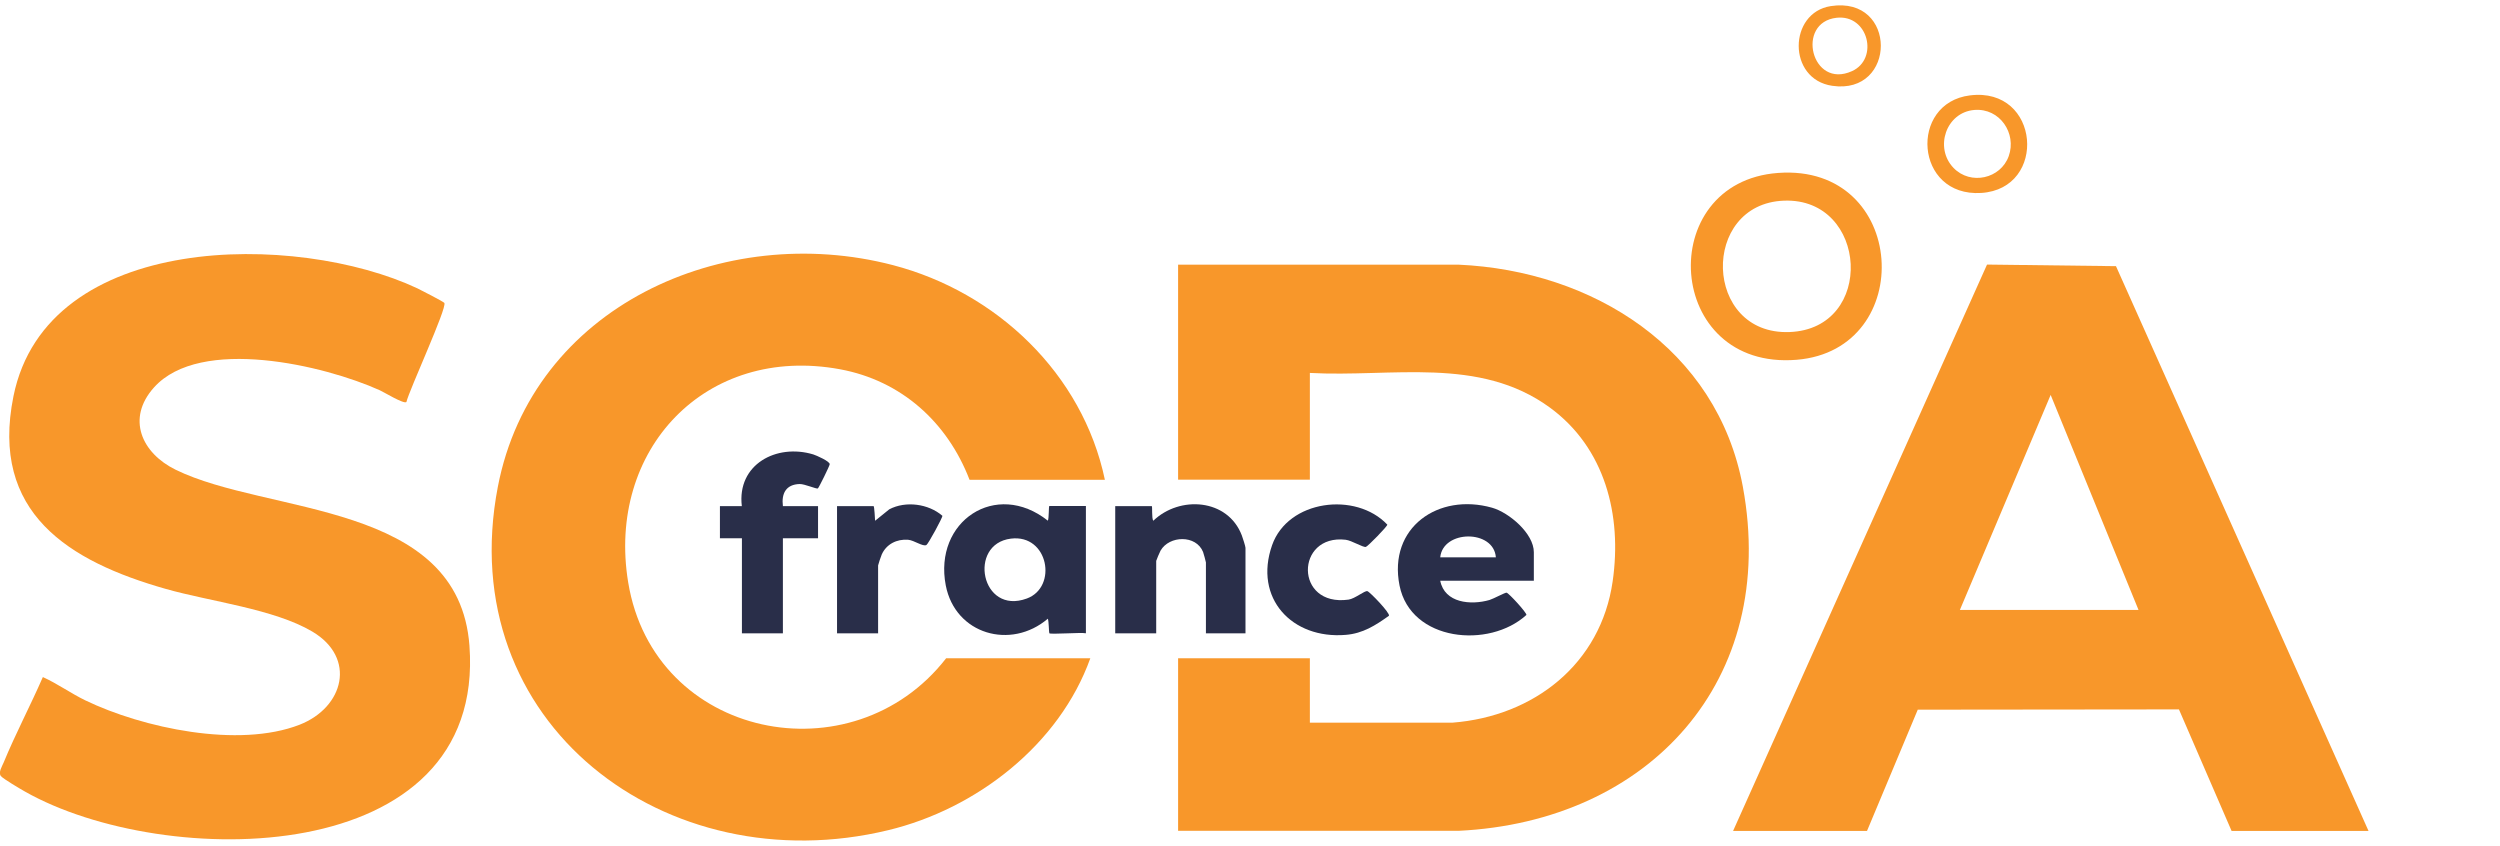 <svg viewBox="0 0 266 90" version="1.1" xmlns="http://www.w3.org/2000/svg" id="Layer_1">
  
  <defs>
    <style>
      .st0 {
        fill: #292e49;
      }

      .st1 {
        fill: #f8972a;
      }
    </style>
  </defs>
  <path d="M125.35,88.41v-18.37h14.02v6.85h15.19c8.64-.68,15.77-6.24,17.03-15.05,1.01-7.02-.81-14.19-6.69-18.48-7.52-5.49-16.82-3.2-25.53-3.68v11.36h-14.02v-22.88h29.84c14.27.64,27.53,8.93,30.25,23.63,3.81,20.61-9.98,35.63-30.25,36.61h-29.83Z" class="st1"></path>
  <path d="M117.57,51.05h-14.41c-2.36-6.13-7.25-10.55-13.78-11.76-14.32-2.64-24.86,8.58-22.54,22.68,2.74,16.67,23.87,20.89,33.83,8.07h15.34c-3.3,9.2-12.12,16.03-21.5,18.29-23.62,5.71-46.38-11.37-41.54-36.53,3.69-19.19,24.04-28.29,42.04-23.59,11.03,2.88,20.18,11.55,22.55,22.84Z" class="st1"></path>
  <path d="M252,88.41h-14.56l-5.6-12.93-27.79.03-5.4,12.9h-14.25l27.02-60.26,13.72.17,26.87,60.09ZM227.54,64.9l-9.35-22.88-9.66,22.88h19Z" class="st1"></path>
  <path d="M47.28,32.24c.3.51-3.74,9.26-4.04,10.54-.31.22-2.35-1.04-2.84-1.26-5.88-2.65-19.09-5.79-24.02-.29-2.96,3.3-1.31,6.98,2.31,8.75,9.82,4.82,30.12,3.31,31.26,18.73,1.76,23.87-32.46,23.92-47.3,15.51-.46-.26-2.33-1.36-2.56-1.65-.29-.38.12-1.01.3-1.44,1.26-3.06,2.85-6.06,4.17-9.09,1.55.7,2.97,1.73,4.52,2.48,6.12,2.95,16.31,5.12,22.8,2.59,4.72-1.85,6.07-7.11,1.35-9.91-4.07-2.41-10.88-3.2-15.56-4.53C7.3,59.73-1.07,54.55,1.43,42.17c3.55-17.58,30.16-17.51,42.98-11.49.37.18,2.79,1.42,2.88,1.56Z" class="st1"></path>
  <path d="M189.19,18.4c13.81-1.01,14.85,18.82,1.98,19.88-14.07,1.16-15.22-18.91-1.98-19.88ZM189.82,21.35c-8.93.33-8.6,14.32.58,13.98s8.38-14.31-.58-13.98Z" class="st1"></path>
  <path d="M111.65,67.39c-.05-.06-.05-1.3-.16-1.56-3.93,3.35-9.85,1.67-10.86-3.54-1.32-6.82,5.34-11.27,10.86-6.89.13-.22.08-1.56.16-1.56h3.89v13.54c-.51-.11-3.76.14-3.89,0ZM107.56,57.31c-4.61.57-3.19,8.18,1.7,6.37,3.3-1.22,2.29-6.87-1.7-6.37Z" class="st0"></path>
  <path d="M163.21,61.79h-9.97c.47,2.38,3.25,2.62,5.24,2.05.41-.12,1.67-.81,1.82-.78.24.05,2.15,2.13,2.11,2.37-3.96,3.62-12.31,2.83-13.5-3.13-1.23-6.17,4.13-9.89,9.84-8.28,1.81.51,4.45,2.74,4.45,4.74v3.04ZM153.24,59.3h5.92c-.22-2.98-5.63-2.94-5.92,0Z" class="st0"></path>
  <path d="M132.52,67.39h-4.21v-7.55c0-.06-.25-.97-.3-1.1-.74-1.86-3.6-1.77-4.53-.15-.08.14-.46,1.04-.46,1.09v7.71h-4.36v-13.54h3.89c.08,0-.03,1.31.16,1.56,2.81-2.71,7.93-2.36,9.42,1.56.09.23.39,1.17.39,1.32v9.11Z" class="st0"></path>
  <path d="M78.93,53.85c-.53-4.44,3.69-6.68,7.6-5.5.32.1,1.79.74,1.75,1.05-.02.19-1.15,2.49-1.26,2.57-.12.09-1.41-.48-1.93-.47-1.45.04-1.96.99-1.79,2.35h3.74v3.42h-3.74v10.12h-4.36v-10.12h-2.34v-3.42h2.34Z" class="st0"></path>
  <path d="M147.78,65.52c-1.43,1.02-2.76,1.88-4.59,2.03-5.72.48-9.82-3.9-7.84-9.54,1.69-4.82,8.9-5.74,12.26-2.19.03.17-2.08,2.32-2.28,2.37-.3.08-1.5-.68-2.15-.76-5.36-.62-5.46,7.17.3,6.37.68-.09,1.72-.98,2.01-.9.25.06,2.47,2.36,2.29,2.62Z" class="st0"></path>
  <path d="M93.42,67.39h-4.36v-13.54h3.89c.08,0,.15,1.39.16,1.56l1.51-1.22c1.75-.92,4.17-.59,5.65.69.04.17-1.51,3.01-1.7,3.11-.38.2-1.31-.51-1.95-.56-1.2-.09-2.3.46-2.8,1.56-.07.14-.39,1.11-.39,1.17v7.24Z" class="st0"></path>
  <path d="M209.6,10.15c7.49-.94,8.29,9.94,1.2,10.38s-7.71-9.57-1.2-10.38ZM210.07,11.7c-3.02.25-4.28,4.03-2.21,6.17,1.81,1.87,5.01,1.15,5.87-1.26s-.94-5.13-3.66-4.91Z" class="st1"></path>
  <path d="M194.79.65c7.12-1.11,7.04,9.49.16,8.48-4.79-.7-4.67-7.78-.16-8.48ZM195.42,1.89c-4.38.48-2.7,7.64,1.63,5.68,2.88-1.3,1.75-6.05-1.63-5.68Z" class="st1"></path>
</svg>